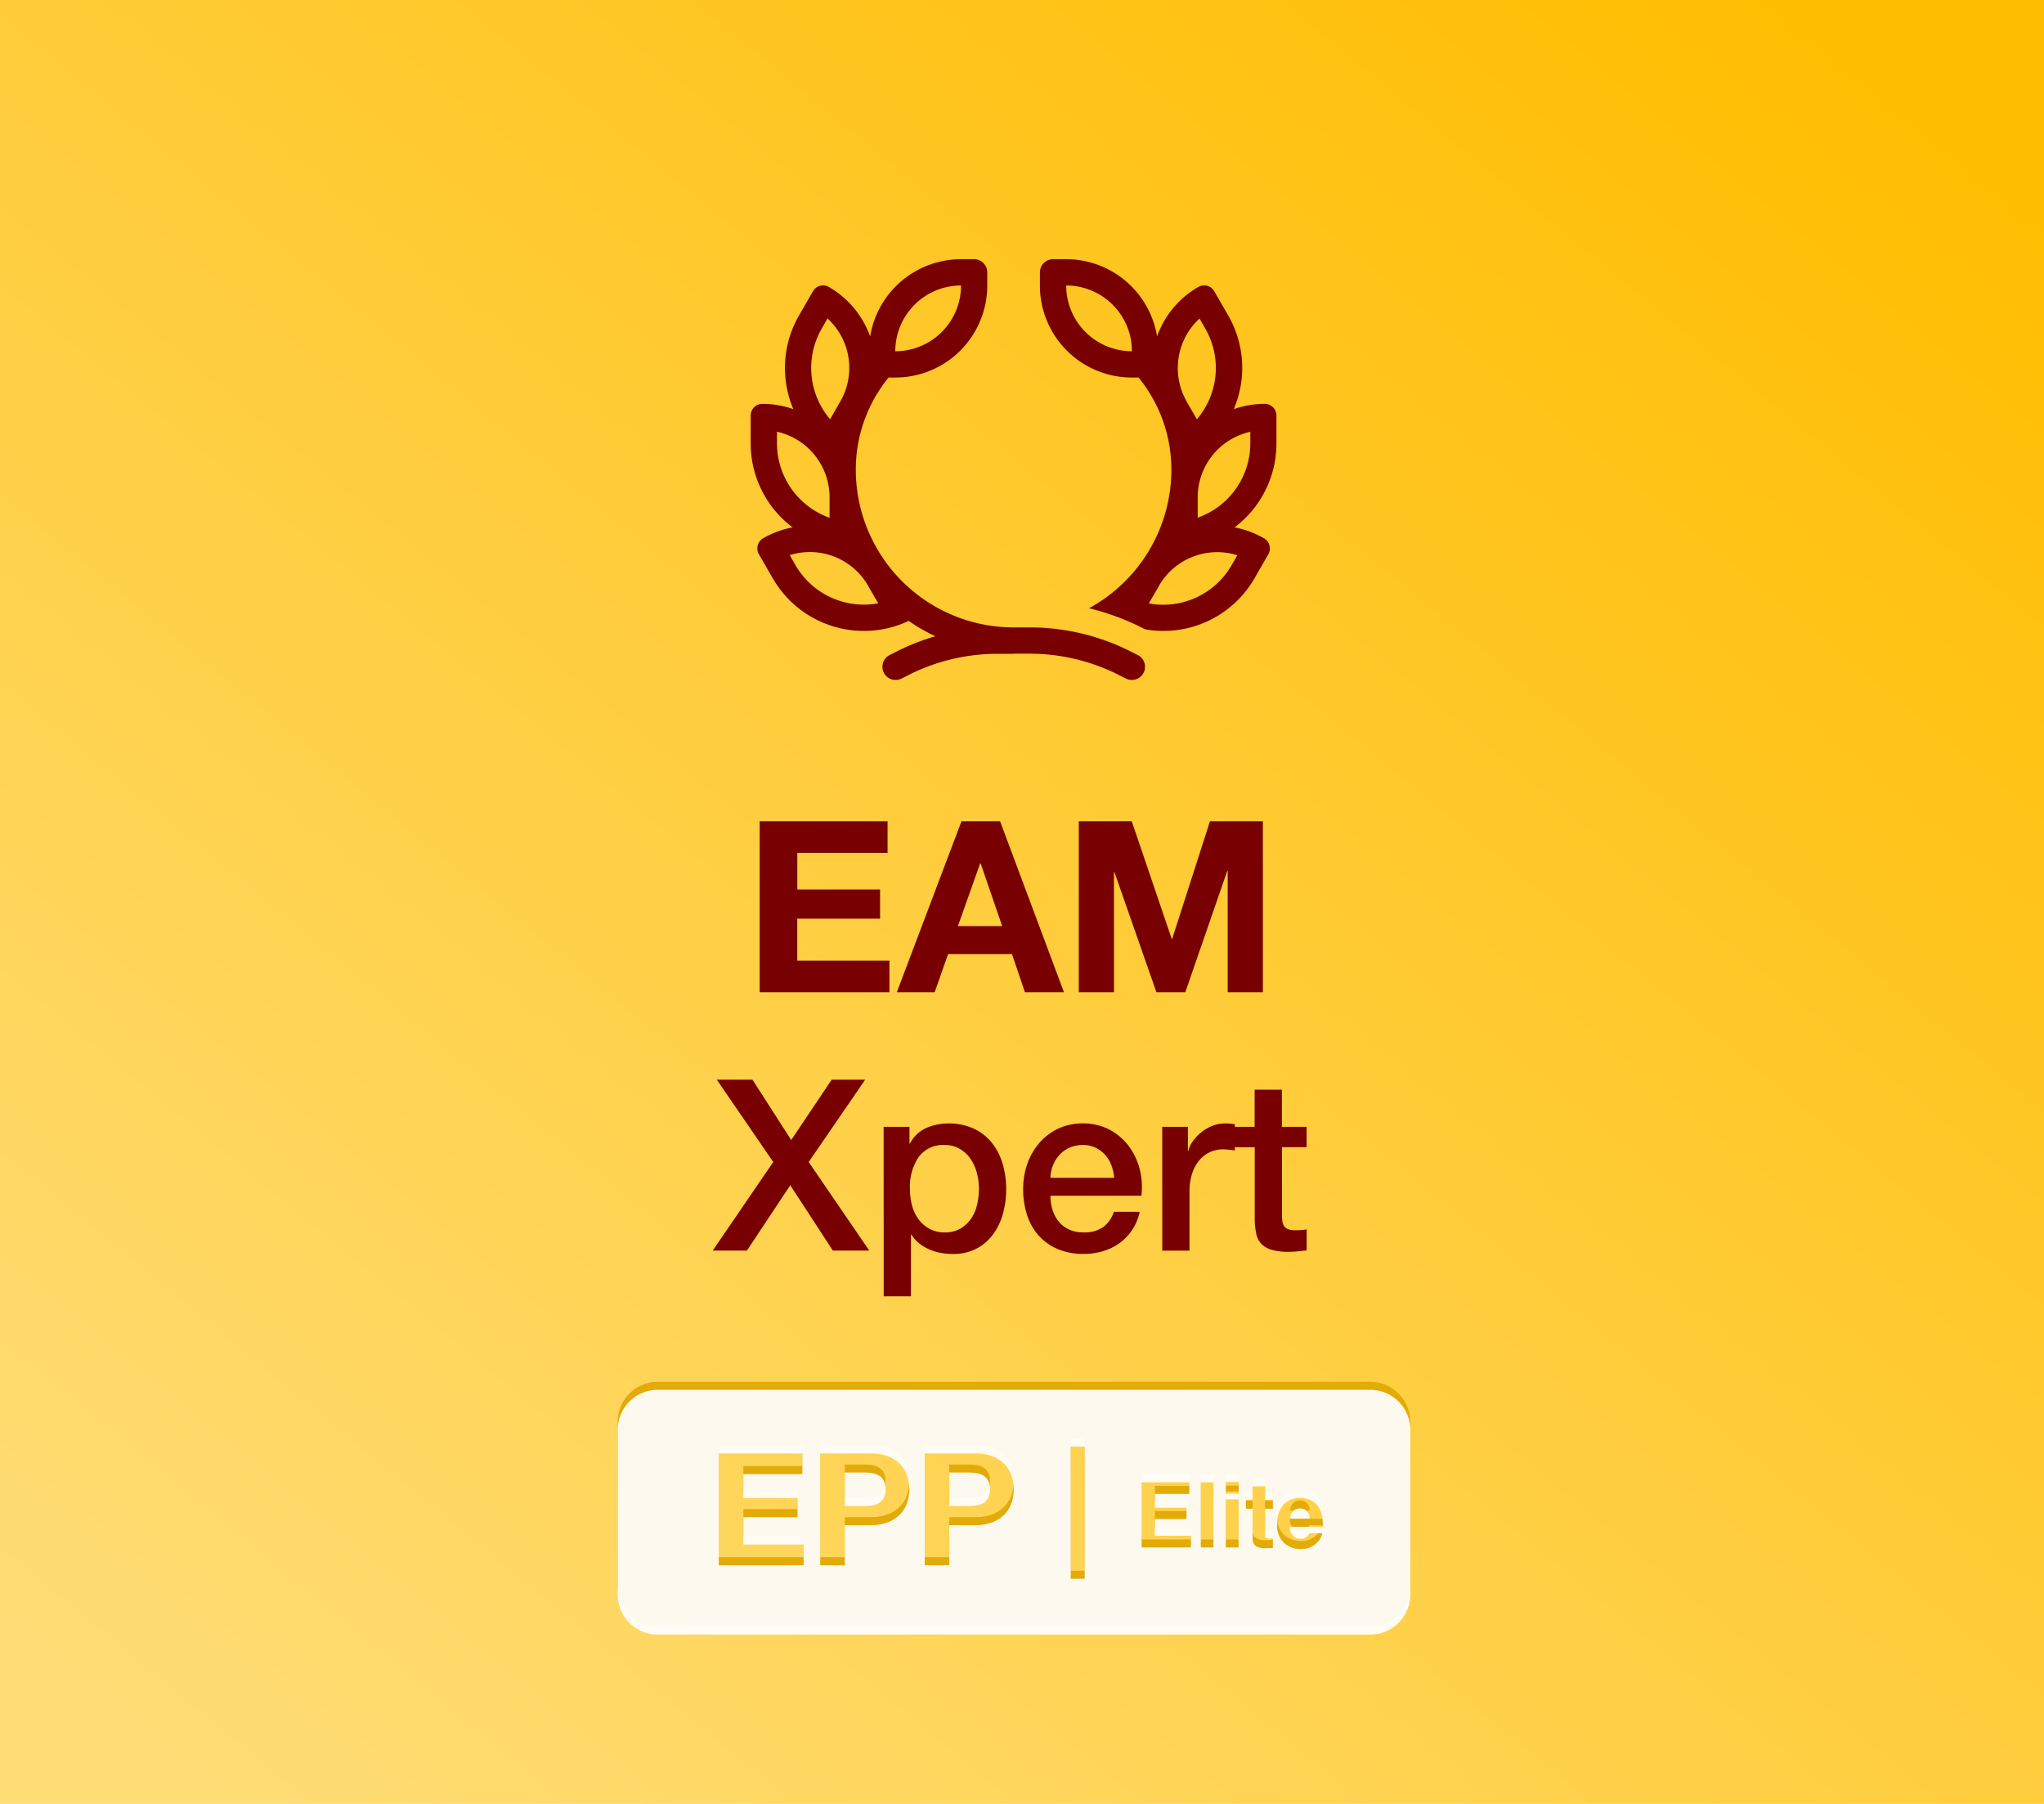 <?xml version="1.0" encoding="UTF-8"?>
<svg xmlns="http://www.w3.org/2000/svg" xmlns:xlink="http://www.w3.org/1999/xlink" width="255" height="225" viewBox="0 0 255 225">
  <defs>
    <linearGradient id="linear-gradient" x1="0.939" y1="0.048" x2="0.072" y2="0.962" gradientUnits="objectBoundingBox">
      <stop offset="0" stop-color="#ffbd00"></stop>
      <stop offset="1" stop-color="#ffdd76"></stop>
    </linearGradient>
    <filter id="Exclusión_33">
      <feOffset dy="1"></feOffset>
      <feGaussianBlur stdDeviation="0.5" result="blur"></feGaussianBlur>
      <feFlood flood-opacity="0.161" result="color"></feFlood>
      <feComposite operator="out" in="SourceGraphic" in2="blur"></feComposite>
      <feComposite operator="in" in="color"></feComposite>
      <feComposite operator="in" in2="SourceGraphic"></feComposite>
    </filter>
  </defs>
  <g id="Grupo_9459" data-name="Grupo 9459" transform="translate(-2917.5 -446.73)">
    <rect id="Rectángulo_1836" data-name="Rectángulo 1836" width="255" height="225" transform="translate(2917.5 446.73)" fill="url(#linear-gradient)"></rect>
    <path id="Trazado_2617" data-name="Trazado 2617" d="M162.52,47.589a8.2,8.2,0,0,1,8.2,8.2,8.2,8.2,0,0,1-8.2-8.2m11.337,6.356a11.489,11.489,0,0,0-11.337-9.636h-1.641a1.645,1.645,0,0,0-1.64,1.64v1.64A11.475,11.475,0,0,0,170.72,59.07h.83a18.157,18.157,0,0,1,4.09,11.481,19.685,19.685,0,0,1-10.272,17.294c.964.236,1.917.513,2.85.841a30.482,30.482,0,0,1,3.69,1.558l.472.236a13.123,13.123,0,0,0,13.634-6.366l1.722-3a1.457,1.457,0,0,0-.534-1.989,11.6,11.6,0,0,0-3.68-1.363,13.1,13.1,0,0,0,5.228-10.487V63.807a1.455,1.455,0,0,0-1.456-1.456,11.754,11.754,0,0,0-3.865.656,13.089,13.089,0,0,0-.707-11.7l-1.732-3a1.457,1.457,0,0,0-1.99-.534,11.584,11.584,0,0,0-5.146,6.171m-17.919,39.57h2.029a24.648,24.648,0,0,1,11,2.594l1.015.512a1.643,1.643,0,1,0,1.465-2.942l-1.015-.512a27.987,27.987,0,0,0-12.466-2.932h-2.009a19.687,19.687,0,0,1-19.682-19.682,18.158,18.158,0,0,1,4.09-11.482h.83A11.475,11.475,0,0,0,152.673,47.59V45.95a1.645,1.645,0,0,0-1.64-1.64H149.4a11.488,11.488,0,0,0-11.337,9.635,11.633,11.633,0,0,0-5.147-6.17,1.456,1.456,0,0,0-1.988.534l-1.732,3a13.125,13.125,0,0,0-.718,11.7,11.749,11.749,0,0,0-3.865-.656,1.461,1.461,0,0,0-1.455,1.456v3.464a13.1,13.1,0,0,0,5.228,10.487,11.7,11.7,0,0,0-3.681,1.363,1.463,1.463,0,0,0-.523,1.989l1.733,3A13.119,13.119,0,0,0,140.787,90.2a12.141,12.141,0,0,0,2.081-.779,22.177,22.177,0,0,0,3.322,1.917,27.967,27.967,0,0,0-4.705,1.845l-1.015.512a1.644,1.644,0,0,0,1.466,2.942l1.015-.512a24.543,24.543,0,0,1,11-2.594h1.979ZM141.2,55.79a8.2,8.2,0,0,1,8.2-8.2,8.2,8.2,0,0,1-8.2,8.2M133,74.017v2.542a9.855,9.855,0,0,1-6.56-9.288V65.826A8.388,8.388,0,0,1,133,74.007Zm45.926,2.542V74.017a8.378,8.378,0,0,1,6.562-8.18l0,1.435a9.83,9.83,0,0,1-6.56,9.277ZM137.8,85.037l1.272,2.194a9.848,9.848,0,0,1-10.323-4.757l-.718-1.25a8.375,8.375,0,0,1,9.769,3.8Zm-4.736-20.769a9.845,9.845,0,0,1-1.035-11.317l.717-1.251a8.377,8.377,0,0,1,1.589,10.364Zm44.5-2.194a8.391,8.391,0,0,1,1.589-10.364l.717,1.25a9.844,9.844,0,0,1-1.045,11.317l-1.272-2.193ZM174.1,85.037a8.381,8.381,0,0,1,9.769-3.8l-.717,1.251a9.85,9.85,0,0,1-10.323,4.756L174.1,85.05Z" transform="translate(2887.993 434.75)" fill="#790000"></path>
    <path id="Trazado_2619" data-name="Trazado 2619" d="M-47.3-32.13v21.324h16.187v-3.942h-11.5v-5.226H-32.28v-3.644H-42.606v-4.569h11.259V-32.13Zm24.728,13.081,2.777-7.825h.06l2.688,7.825Zm.448-13.081-8.064,21.324h4.719l1.672-4.749h7.974l1.613,4.749h4.868L-17.311-32.13Zm14.634,0v21.324H-3.1V-25.769h.06L2.191-10.806H5.8l5.226-15.112h.06v15.112h4.39V-32.13h-6.6L4.162-17.466H4.1L-.885-32.13Z" transform="translate(3059.575 581.293)" fill="#790000"></path>
    <path id="Trazado_2622" data-name="Trazado 2622" d="M.373-32.13h4.45L9.661-24.6l5.047-7.526h4.181l-7.048,10.27L19.4-10.806H14.857L9.541-18.96,4.136-10.806H-.135l7.556-11.05Zm20.816,5.883h3.225v2.091h.06a4.21,4.21,0,0,1,2-1.926,6.645,6.645,0,0,1,2.777-.582,7.373,7.373,0,0,1,3.181.642,6.271,6.271,0,0,1,2.255,1.762,7.654,7.654,0,0,1,1.344,2.613,11.068,11.068,0,0,1,.448,3.2,11.3,11.3,0,0,1-.4,3.016,7.846,7.846,0,0,1-1.224,2.583,6.121,6.121,0,0,1-2.076,1.792,6.173,6.173,0,0,1-2.957.672,8.413,8.413,0,0,1-1.493-.134,6.447,6.447,0,0,1-1.434-.433,5.653,5.653,0,0,1-1.269-.762,4.222,4.222,0,0,1-.971-1.09H24.6v7.7H21.2Zm11.886,7.735a7.684,7.684,0,0,0-.269-2.031A5.518,5.518,0,0,0,32-22.29a4.164,4.164,0,0,0-1.344-1.224,3.652,3.652,0,0,0-1.852-.463,3.754,3.754,0,0,0-3.24,1.493,6.59,6.59,0,0,0-1.09,3.972,7.909,7.909,0,0,0,.284,2.165,4.873,4.873,0,0,0,.851,1.717,4.25,4.25,0,0,0,1.359,1.135,3.875,3.875,0,0,0,1.837.418,3.8,3.8,0,0,0,1.971-.478A4.168,4.168,0,0,0,32.1-14.793a5.026,5.026,0,0,0,.747-1.732,8.8,8.8,0,0,0,.228-1.987Zm16.874-1.374a5.49,5.49,0,0,0-.343-1.553,4.138,4.138,0,0,0-.776-1.3,3.845,3.845,0,0,0-1.2-.9,3.519,3.519,0,0,0-1.568-.343,4.091,4.091,0,0,0-1.628.314,3.722,3.722,0,0,0-1.254.866,4.283,4.283,0,0,0-.836,1.3A4.532,4.532,0,0,0,42-19.885ZM42-17.646a5.93,5.93,0,0,0,.254,1.732,4.268,4.268,0,0,0,.762,1.463,3.671,3.671,0,0,0,1.284,1,4.237,4.237,0,0,0,1.852.373,4.09,4.09,0,0,0,2.4-.642,3.8,3.8,0,0,0,1.359-1.926h3.225a6.42,6.42,0,0,1-.926,2.24,6.442,6.442,0,0,1-1.583,1.657,6.832,6.832,0,0,1-2.076,1.015,8.355,8.355,0,0,1-2.4.343,8.175,8.175,0,0,1-3.225-.6,6.668,6.668,0,0,1-2.374-1.672,7.1,7.1,0,0,1-1.463-2.568,10.434,10.434,0,0,1-.493-3.285,9.294,9.294,0,0,1,.523-3.121,7.989,7.989,0,0,1,1.493-2.6,7.141,7.141,0,0,1,2.344-1.777,7.11,7.11,0,0,1,3.106-.657,6.919,6.919,0,0,1,3.27.762,7.176,7.176,0,0,1,2.4,2.016,8.162,8.162,0,0,1,1.389,2.882,8.834,8.834,0,0,1,.224,3.36Zm13.947-8.6h3.2v2.986h.06a3.446,3.446,0,0,1,.582-1.224,5.679,5.679,0,0,1,1.045-1.09,5.282,5.282,0,0,1,1.359-.791,4.068,4.068,0,0,1,1.523-.3,7.386,7.386,0,0,1,.821.03l.463.06v3.285q-.358-.06-.732-.1a6.139,6.139,0,0,0-.732-.045,3.913,3.913,0,0,0-1.628.343A3.738,3.738,0,0,0,60.58-22.08a4.976,4.976,0,0,0-.9,1.658,7.173,7.173,0,0,0-.329,2.27v7.347h-3.4Zm8.959,0h2.568v-4.629h3.4v4.629H73.96v2.539H70.884v8.243a8.223,8.223,0,0,0,.045.926,1.6,1.6,0,0,0,.209.657,1,1,0,0,0,.493.4,2.425,2.425,0,0,0,.9.134q.358,0,.717-.015a3.56,3.56,0,0,0,.717-.1v2.628l-1.105.119a10,10,0,0,1-1.105.06,7.537,7.537,0,0,1-2.165-.254,2.89,2.89,0,0,1-1.284-.747,2.576,2.576,0,0,1-.627-1.239,9.327,9.327,0,0,1-.194-1.7V-23.7H64.911Z" transform="translate(3006.548 613.524)" fill="#790000"></path>
    <g data-type="innerShadowGroup">
      <path id="Exclusión_33-2" data-name="Exclusión 33" d="M93.886,30.529H5a5.006,5.006,0,0,1-5-5V5A5.006,5.006,0,0,1,5,0H93.886a5.006,5.006,0,0,1,5,5V25.528A5.006,5.006,0,0,1,93.886,30.529ZM56.522,7.079V23.571h1.736V7.079Zm-11.785.853H38.3v13.95h3.067v-5h3.368a5.8,5.8,0,0,0,2.081-.384,4.13,4.13,0,0,0,1.494-1.005,3.867,3.867,0,0,0,.84-1.436,5.309,5.309,0,0,0,0-3.31,3.884,3.884,0,0,0-.84-1.426,4.189,4.189,0,0,0-1.494-1.006,5.784,5.784,0,0,0-2.08-.383Zm-19.47,0v13.95h3.067v-5h3.374a5.8,5.8,0,0,0,2.075-.383,4.194,4.194,0,0,0,1.494-1.006,3.81,3.81,0,0,0,.84-1.436,5.306,5.306,0,0,0,0-3.309,3.826,3.826,0,0,0-.84-1.426,4.184,4.184,0,0,0-1.494-1.006,5.784,5.784,0,0,0-2.075-.384H25.267Zm-12.657,0v13.95H23.2V19.3H15.676V15.885h6.759V13.5H15.676V10.513H23.04V7.935Zm72.559,11.93h.153a2.733,2.733,0,0,0,2.007-.883,1.979,1.979,0,0,0,.556-1.085h-1.6a1.328,1.328,0,0,1-.293.413,1.128,1.128,0,0,1-.739.276h-.088a1.331,1.331,0,0,1-.743-.226,1.493,1.493,0,0,1-.569-1.268h4.108a7.986,7.986,0,0,0-.05-1.19,3.043,3.043,0,0,0-.456-1.24,2.369,2.369,0,0,0-.993-.887,3.174,3.174,0,0,0-1.3-.281h-.145a2.72,2.72,0,0,0-1.955.834,3.325,3.325,0,0,0-.791,2.392,2.988,2.988,0,0,0,.877,2.4,3.047,3.047,0,0,0,1.989.738Zm-6.8-6.151V14.83h.842v3.7a1.141,1.141,0,0,0,.264.833,1.826,1.826,0,0,0,1.337.389h.183l.743-.029V18.549h-.015l-.141.006H81.43a1.028,1.028,0,0,1-.572-.091.718.718,0,0,1-.094-.46V14.835h.973V13.716h-.976V12.041H79.2v1.673Zm-2.5-.053v6.007h1.593v-6Zm-3.122-2.116v8.122h1.571V11.545Zm-7.384,0v8.122h6.155V18.207h-4.5V16.118h3.947v-1.41H67.023V12.983h4.3V11.545ZM75.87,11.5v1.449h1.6V11.5Zm10.462,4.566H83.888a1.7,1.7,0,0,1,.377-.925,1.069,1.069,0,0,1,.784-.344h.1a1.166,1.166,0,0,1,.806.321,1.363,1.363,0,0,1,.378.944ZM43.762,14.5h-2.4V10.318h2.4a6.409,6.409,0,0,1,1,.078,2.35,2.35,0,0,1,.86.3,1.64,1.64,0,0,1,.6.634,2.248,2.248,0,0,1,.225,1.075,2.241,2.241,0,0,1-.225,1.074,1.65,1.65,0,0,1-.6.635,2.365,2.365,0,0,1-.86.3,6.409,6.409,0,0,1-1,.086Zm-13.028,0h-2.4V10.318h2.4a6.409,6.409,0,0,1,1,.078,2.35,2.35,0,0,1,.859.3,1.64,1.64,0,0,1,.6.634,2.238,2.238,0,0,1,.225,1.075,2.231,2.231,0,0,1-.225,1.074,1.646,1.646,0,0,1-.6.635,2.365,2.365,0,0,1-.859.3,6.409,6.409,0,0,1-1,.086Z" transform="translate(2994.557 619.078)" fill="#e0a904" opacity="0.931"></path>
      <g transform="matrix(1, 0, 0, 1, 2917.5, 446.73)" filter="url(#Exclusión_33)">
        <path id="Exclusión_33-3" data-name="Exclusión 33" d="M93.886,30.529H5a5.006,5.006,0,0,1-5-5V5A5.006,5.006,0,0,1,5,0H93.886a5.006,5.006,0,0,1,5,5V25.528A5.006,5.006,0,0,1,93.886,30.529ZM56.522,7.079V23.571h1.736V7.079Zm-11.785.853H38.3v13.95h3.067v-5h3.368a5.8,5.8,0,0,0,2.081-.384,4.13,4.13,0,0,0,1.494-1.005,3.867,3.867,0,0,0,.84-1.436,5.309,5.309,0,0,0,0-3.31,3.884,3.884,0,0,0-.84-1.426,4.189,4.189,0,0,0-1.494-1.006,5.784,5.784,0,0,0-2.08-.383Zm-19.47,0v13.95h3.067v-5h3.374a5.8,5.8,0,0,0,2.075-.383,4.194,4.194,0,0,0,1.494-1.006,3.81,3.81,0,0,0,.84-1.436,5.306,5.306,0,0,0,0-3.309,3.826,3.826,0,0,0-.84-1.426,4.184,4.184,0,0,0-1.494-1.006,5.784,5.784,0,0,0-2.075-.384H25.267Zm-12.657,0v13.95H23.2V19.3H15.676V15.885h6.759V13.5H15.676V10.513H23.04V7.935Zm72.559,11.93h.153a2.733,2.733,0,0,0,2.007-.883,1.979,1.979,0,0,0,.556-1.085h-1.6a1.328,1.328,0,0,1-.293.413,1.128,1.128,0,0,1-.739.276h-.088a1.331,1.331,0,0,1-.743-.226,1.493,1.493,0,0,1-.569-1.268h4.108a7.986,7.986,0,0,0-.05-1.19,3.043,3.043,0,0,0-.456-1.24,2.369,2.369,0,0,0-.993-.887,3.174,3.174,0,0,0-1.3-.281h-.145a2.72,2.72,0,0,0-1.955.834,3.325,3.325,0,0,0-.791,2.392,2.988,2.988,0,0,0,.877,2.4,3.047,3.047,0,0,0,1.989.738Zm-6.8-6.151V14.83h.842v3.7a1.141,1.141,0,0,0,.264.833,1.826,1.826,0,0,0,1.337.389h.183l.743-.029V18.549h-.015l-.141.006H81.43a1.028,1.028,0,0,1-.572-.091.718.718,0,0,1-.094-.46V14.835h.973V13.716h-.976V12.041H79.2v1.673Zm-2.5-.053v6.007h1.593v-6Zm-3.122-2.116v8.122h1.571V11.545Zm-7.384,0v8.122h6.155V18.207h-4.5V16.118h3.947v-1.41H67.023V12.983h4.3V11.545ZM75.87,11.5v1.449h1.6V11.5Zm10.462,4.566H83.888a1.7,1.7,0,0,1,.377-.925,1.069,1.069,0,0,1,.784-.344h.1a1.166,1.166,0,0,1,.806.321,1.363,1.363,0,0,1,.378.944ZM43.762,14.5h-2.4V10.318h2.4a6.409,6.409,0,0,1,1,.078,2.35,2.35,0,0,1,.86.3,1.64,1.64,0,0,1,.6.634,2.248,2.248,0,0,1,.225,1.075,2.241,2.241,0,0,1-.225,1.074,1.65,1.65,0,0,1-.6.635,2.365,2.365,0,0,1-.86.3,6.409,6.409,0,0,1-1,.086Zm-13.028,0h-2.4V10.318h2.4a6.409,6.409,0,0,1,1,.078,2.35,2.35,0,0,1,.859.3,1.64,1.64,0,0,1,.6.634,2.238,2.238,0,0,1,.225,1.075,2.231,2.231,0,0,1-.225,1.074,1.646,1.646,0,0,1-.6.635,2.365,2.365,0,0,1-.859.3,6.409,6.409,0,0,1-1,.086Z" transform="translate(77.06 172.35)" fill="#fff" opacity="0.931"></path>
      </g>
    </g>
  </g>
</svg>
